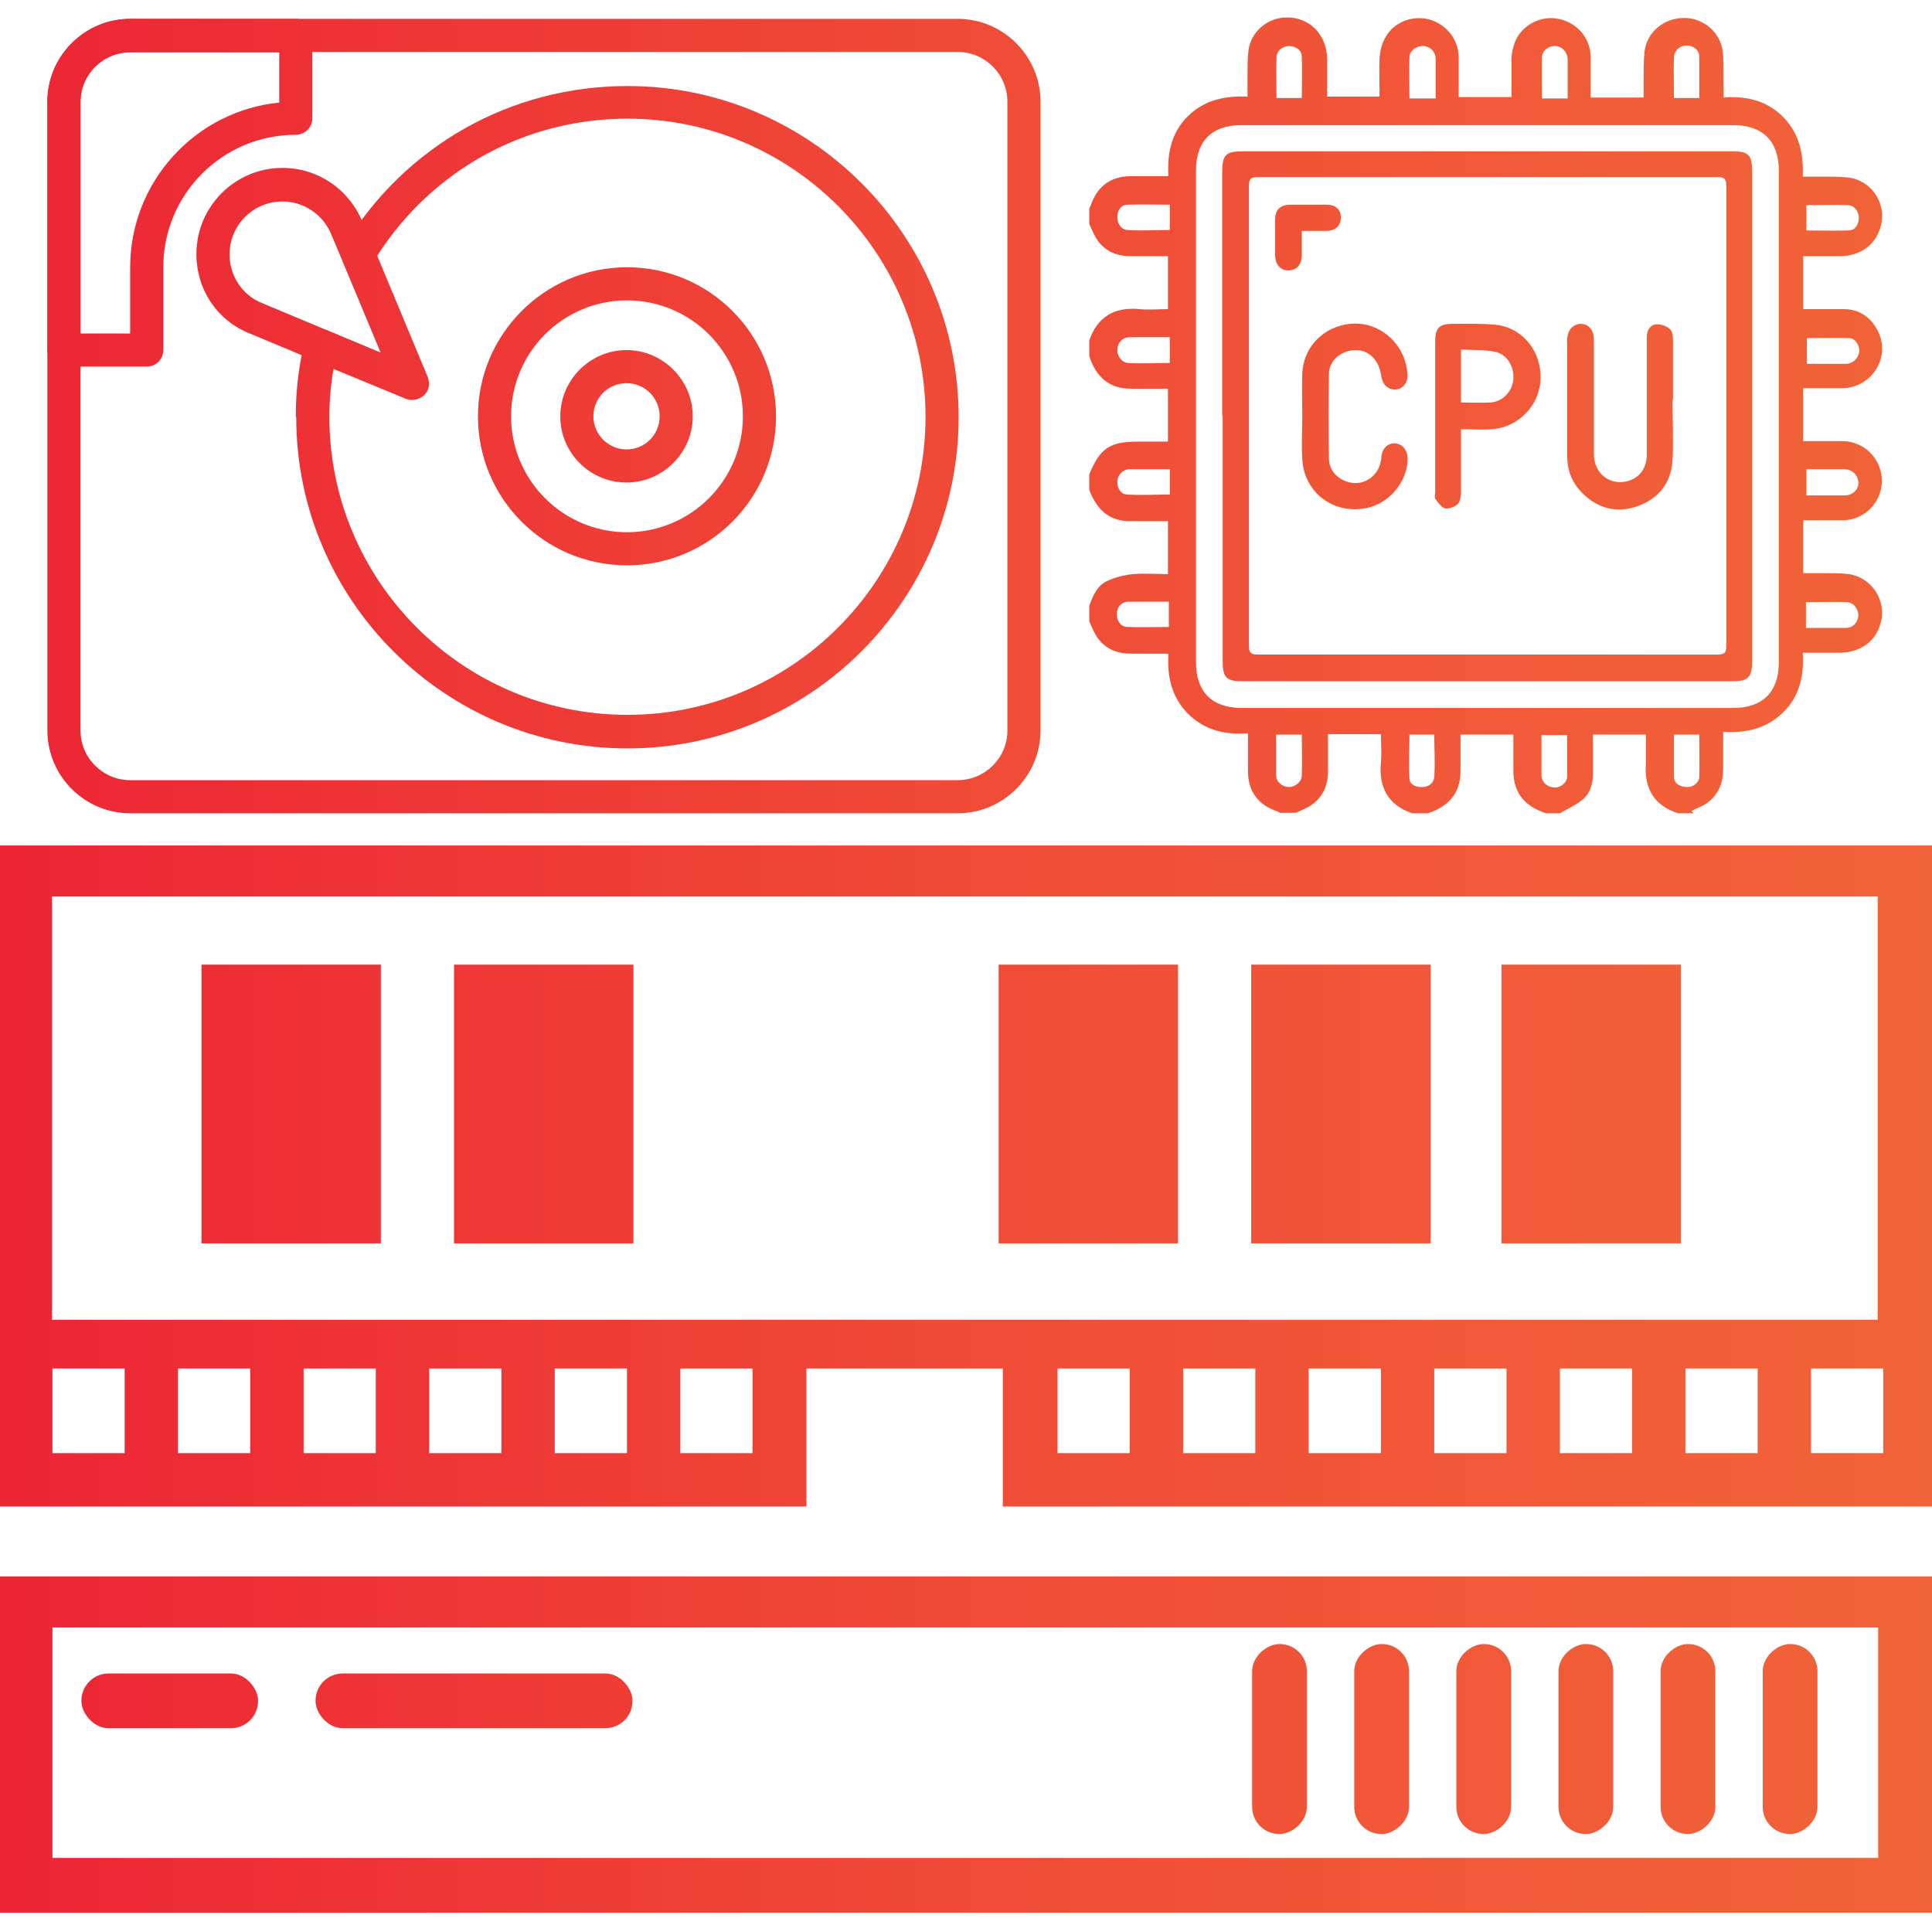 <svg xmlns="http://www.w3.org/2000/svg" xmlns:xlink="http://www.w3.org/1999/xlink" id="uuid-356ae375-204d-4d3f-9863-3e8b4eb65071" viewBox="0 0 42 42"><defs><style>.uuid-e879d2de-f15e-4d53-ba3f-2075e547b289{fill:url(#uuid-7b1d1b7f-d14e-4942-99f8-a468aecba140);}.uuid-e879d2de-f15e-4d53-ba3f-2075e547b289,.uuid-ed819950-0fd6-4d62-9e7a-ab574b7f548f,.uuid-486b8dec-89aa-4e2f-81b4-d6bea4bff42b,.uuid-0d5d931d-8ca7-4354-8fe9-8d23a789e48c,.uuid-82d329e4-76ad-46d9-b5a0-a4fa2d849e75,.uuid-0696741c-eeb1-4671-94df-a16ef8ca1871,.uuid-21b26c53-fddf-49ca-8367-bc84fdf5a69d,.uuid-0d532668-5ec0-43da-ac41-e8999803f849,.uuid-907e7e57-31d7-4cd5-96d0-6808c2428dce,.uuid-404ec633-c206-42c9-82f2-b4b4c6a95f42,.uuid-accc0418-59d2-4531-a10d-274acacbdec8,.uuid-34c9cbdd-7b07-4af9-8774-9c9f6cfb5176,.uuid-25ebca6f-80c4-48e6-b741-47cffe7c7466,.uuid-2758152a-f154-4348-b81d-25c9654537c9,.uuid-ca7e39e5-620f-4a0a-9744-40e3b725bba1,.uuid-193dbaa9-e0c3-4343-a90f-21915e4d2152,.uuid-31870a94-5838-43fe-9eb7-69b2f099f642,.uuid-cd4e4482-4635-4bd6-a046-25b31f358a7b,.uuid-329c44b7-47b7-4b27-b29c-71b513090a44,.uuid-6c2e193f-242c-44ab-bd53-2d83aa7d9f94,.uuid-5a325ddb-1bf1-4953-9b12-607f0828f755,.uuid-ffa498d7-528d-4ea4-b2d9-6a4f62e0a3c5,.uuid-f943b1b1-65c2-4e42-ab98-a99039dc88d7,.uuid-b8b5adf9-9a5c-492a-a013-7a82b01bfa93,.uuid-c5e065ff-cc36-4d20-a749-9c3c6cc54bc9,.uuid-fc5076e0-c89c-4d3a-8ddc-23151715c5dd{stroke-width:0px;}.uuid-ed819950-0fd6-4d62-9e7a-ab574b7f548f{fill:url(#uuid-cfd3eaa6-5928-45c8-8c4f-a1c15639b32e);}.uuid-486b8dec-89aa-4e2f-81b4-d6bea4bff42b{fill:url(#uuid-e2a4d946-b6a7-402d-9d78-7bdbd1b2653d);}.uuid-0d5d931d-8ca7-4354-8fe9-8d23a789e48c{fill:url(#uuid-30a811ed-98c3-4506-bde6-306f1a54ba6f);}.uuid-82d329e4-76ad-46d9-b5a0-a4fa2d849e75{fill:url(#uuid-7a7eab24-7750-49e4-b413-a38c642c502c);}.uuid-0696741c-eeb1-4671-94df-a16ef8ca1871{fill:url(#uuid-8ce4d542-d68e-4f16-a919-7f1f55490490);}.uuid-21b26c53-fddf-49ca-8367-bc84fdf5a69d{fill:url(#uuid-7bdc9ac8-c127-49d3-b107-ef8d5f027fbc);}.uuid-0d532668-5ec0-43da-ac41-e8999803f849{fill:url(#uuid-55ebee98-6383-41a1-b4f3-3cb551c67583);}.uuid-907e7e57-31d7-4cd5-96d0-6808c2428dce{fill:url(#uuid-e1a46c7d-a291-42d1-b5ab-d8ae17b284fd);}.uuid-404ec633-c206-42c9-82f2-b4b4c6a95f42{fill:url(#uuid-781cfe26-c3df-4bf5-8ada-1fac173efdaf);}.uuid-accc0418-59d2-4531-a10d-274acacbdec8{fill:url(#uuid-d6550110-a920-4524-8e29-7c1e14d6ab50);}.uuid-34c9cbdd-7b07-4af9-8774-9c9f6cfb5176{fill:url(#uuid-30ea5927-8599-46c5-ac9f-d51044215ccb);}.uuid-25ebca6f-80c4-48e6-b741-47cffe7c7466{fill:url(#uuid-263d2330-2a49-4268-9ba7-9d97ee1042d0);}.uuid-2758152a-f154-4348-b81d-25c9654537c9{fill:url(#uuid-73a7a46c-bbd3-436d-b2cf-4406338848ea);}.uuid-ca7e39e5-620f-4a0a-9744-40e3b725bba1{fill:url(#uuid-3fb6a417-be8f-4143-a4ac-c5733589e350);}.uuid-193dbaa9-e0c3-4343-a90f-21915e4d2152{fill:url(#uuid-d6d0b46e-069f-4b5c-b53f-747af7d538e5);}.uuid-31870a94-5838-43fe-9eb7-69b2f099f642{fill:url(#uuid-63284866-856a-4874-86ef-9a4f69150af3);}.uuid-cd4e4482-4635-4bd6-a046-25b31f358a7b{fill:url(#uuid-cabe27e9-d33d-4f53-9e2a-b2281004115e);}.uuid-329c44b7-47b7-4b27-b29c-71b513090a44{fill:url(#uuid-7d90a51d-fecc-45df-9b7e-5ad416c0bb5c);}.uuid-6c2e193f-242c-44ab-bd53-2d83aa7d9f94{fill:url(#uuid-7a9638d2-7e24-43a2-98a4-df7cde37f1c5);}.uuid-5a325ddb-1bf1-4953-9b12-607f0828f755{fill:url(#uuid-709150f2-e0bd-4b53-aa6f-a3b478edca1a);}.uuid-ffa498d7-528d-4ea4-b2d9-6a4f62e0a3c5{fill:url(#uuid-eddd8541-86f4-4b56-8e68-b5a27017f462);}.uuid-f943b1b1-65c2-4e42-ab98-a99039dc88d7{fill:url(#uuid-5ce77d02-75b3-49dd-b6e5-f0dfa8600553);}.uuid-b8b5adf9-9a5c-492a-a013-7a82b01bfa93{fill:url(#uuid-ff48d7dc-e9bb-4bb7-bab7-8485bbd64f23);}.uuid-c5e065ff-cc36-4d20-a749-9c3c6cc54bc9{fill:url(#uuid-a2cc6b7a-814d-456c-ae6b-398d421c538a);}.uuid-fc5076e0-c89c-4d3a-8ddc-23151715c5dd{fill:url(#uuid-82094e1c-5537-42a3-b410-b795d3aabfe7);}</style><linearGradient id="uuid-d6d0b46e-069f-4b5c-b53f-747af7d538e5" x1="-4.98" y1="24" x2="47.5" y2="24" gradientUnits="userSpaceOnUse"><stop offset="0" stop-color="#ed1b35"></stop><stop offset=".14" stop-color="#ed2935"></stop><stop offset=".5" stop-color="#f04b37"></stop><stop offset=".8" stop-color="#f15f38"></stop><stop offset="1" stop-color="#f26739"></stop></linearGradient><linearGradient id="uuid-cfd3eaa6-5928-45c8-8c4f-a1c15639b32e" x1="-4.98" x2="47.5" xlink:href="#uuid-d6d0b46e-069f-4b5c-b53f-747af7d538e5"></linearGradient><linearGradient id="uuid-ff48d7dc-e9bb-4bb7-bab7-8485bbd64f23" x1="-4.98" x2="47.5" xlink:href="#uuid-d6d0b46e-069f-4b5c-b53f-747af7d538e5"></linearGradient><linearGradient id="uuid-7d90a51d-fecc-45df-9b7e-5ad416c0bb5c" x1="-4.98" x2="47.5" xlink:href="#uuid-d6d0b46e-069f-4b5c-b53f-747af7d538e5"></linearGradient><linearGradient id="uuid-e2a4d946-b6a7-402d-9d78-7bdbd1b2653d" x1="-4.98" y1="25.56" x2="47.5" y2="25.56" xlink:href="#uuid-d6d0b46e-069f-4b5c-b53f-747af7d538e5"></linearGradient><linearGradient id="uuid-30ea5927-8599-46c5-ac9f-d51044215ccb" x1="-4.98" y1="37.93" x2="47.5" y2="37.93" xlink:href="#uuid-d6d0b46e-069f-4b5c-b53f-747af7d538e5"></linearGradient><linearGradient id="uuid-7bdc9ac8-c127-49d3-b107-ef8d5f027fbc" x1="-4.98" y1="36.97" x2="47.5" y2="36.97" xlink:href="#uuid-d6d0b46e-069f-4b5c-b53f-747af7d538e5"></linearGradient><linearGradient id="uuid-3fb6a417-be8f-4143-a4ac-c5733589e350" x1="-4.98" y1="37.8" x2="47.5" y2="37.8" gradientTransform="translate(-9.99 65.62) rotate(-90)" xlink:href="#uuid-d6d0b46e-069f-4b5c-b53f-747af7d538e5"></linearGradient><linearGradient id="uuid-709150f2-e0bd-4b53-aa6f-a3b478edca1a" x1="-4.98" y1="37.8" x2="47.5" y2="37.8" gradientTransform="translate(-7.77 67.84) rotate(-90)" xlink:href="#uuid-d6d0b46e-069f-4b5c-b53f-747af7d538e5"></linearGradient><linearGradient id="uuid-263d2330-2a49-4268-9ba7-9d97ee1042d0" x1="-4.98" y1="37.8" x2="47.5" y2="37.8" gradientTransform="translate(-5.55 70.06) rotate(-90)" xlink:href="#uuid-d6d0b46e-069f-4b5c-b53f-747af7d538e5"></linearGradient><linearGradient id="uuid-e1a46c7d-a291-42d1-b5ab-d8ae17b284fd" x1="-4.98" y1="37.8" x2="47.5" y2="37.8" gradientTransform="translate(-3.33 72.28) rotate(-90)" xlink:href="#uuid-d6d0b46e-069f-4b5c-b53f-747af7d538e5"></linearGradient><linearGradient id="uuid-a2cc6b7a-814d-456c-ae6b-398d421c538a" x1="-4.98" y1="37.8" x2="47.5" y2="37.8" gradientTransform="translate(-1.11 74.5) rotate(-90)" xlink:href="#uuid-d6d0b46e-069f-4b5c-b53f-747af7d538e5"></linearGradient><linearGradient id="uuid-55ebee98-6383-41a1-b4f3-3cb551c67583" x1="-4.98" y1="37.8" x2="47.5" y2="37.8" gradientTransform="translate(1.11 76.72) rotate(-90)" xlink:href="#uuid-d6d0b46e-069f-4b5c-b53f-747af7d538e5"></linearGradient><linearGradient id="uuid-7b1d1b7f-d14e-4942-99f8-a468aecba140" x1="-4.98" y1="36.97" x2="47.5" y2="36.97" xlink:href="#uuid-d6d0b46e-069f-4b5c-b53f-747af7d538e5"></linearGradient><linearGradient id="uuid-7a9638d2-7e24-43a2-98a4-df7cde37f1c5" x1="-4.98" y1="9.05" x2="47.5" y2="9.05" xlink:href="#uuid-d6d0b46e-069f-4b5c-b53f-747af7d538e5"></linearGradient><linearGradient id="uuid-8ce4d542-d68e-4f16-a919-7f1f55490490" x1="-4.98" y1="9.05" x2="47.5" y2="9.05" xlink:href="#uuid-d6d0b46e-069f-4b5c-b53f-747af7d538e5"></linearGradient><linearGradient id="uuid-30a811ed-98c3-4506-bde6-306f1a54ba6f" x1="-4.98" y1="9.05" x2="47.5" y2="9.05" xlink:href="#uuid-d6d0b46e-069f-4b5c-b53f-747af7d538e5"></linearGradient><linearGradient id="uuid-781cfe26-c3df-4bf5-8ada-1fac173efdaf" y1="6.17" x2="47.5" y2="6.17" xlink:href="#uuid-d6d0b46e-069f-4b5c-b53f-747af7d538e5"></linearGradient><linearGradient id="uuid-63284866-856a-4874-86ef-9a4f69150af3" x1="-4.98" y1="4.19" x2="47.5" y2="4.19" xlink:href="#uuid-d6d0b46e-069f-4b5c-b53f-747af7d538e5"></linearGradient><linearGradient id="uuid-7a7eab24-7750-49e4-b413-a38c642c502c" x1="-4.98" y1="9.05" x2="47.5" y2="9.05" xlink:href="#uuid-d6d0b46e-069f-4b5c-b53f-747af7d538e5"></linearGradient><linearGradient id="uuid-82094e1c-5537-42a3-b410-b795d3aabfe7" x1="-4.98" y1="9.05" x2="47.5" y2="9.05" xlink:href="#uuid-d6d0b46e-069f-4b5c-b53f-747af7d538e5"></linearGradient><linearGradient id="uuid-eddd8541-86f4-4b56-8e68-b5a27017f462" x1="-4.98" y1="9.05" x2="47.5" y2="9.05" xlink:href="#uuid-d6d0b46e-069f-4b5c-b53f-747af7d538e5"></linearGradient><linearGradient id="uuid-5ce77d02-75b3-49dd-b6e5-f0dfa8600553" x1="-4.98" y1="9.05" x2="47.5" y2="9.05" xlink:href="#uuid-d6d0b46e-069f-4b5c-b53f-747af7d538e5"></linearGradient><linearGradient id="uuid-73a7a46c-bbd3-436d-b2cf-4406338848ea" x1="-4.98" y1="9.04" x2="47.5" y2="9.04" xlink:href="#uuid-d6d0b46e-069f-4b5c-b53f-747af7d538e5"></linearGradient><linearGradient id="uuid-d6550110-a920-4524-8e29-7c1e14d6ab50" x1="-4.98" y1="9.05" x2="47.5" y2="9.05" xlink:href="#uuid-d6d0b46e-069f-4b5c-b53f-747af7d538e5"></linearGradient><linearGradient id="uuid-cabe27e9-d33d-4f53-9e2a-b2281004115e" x1="-4.98" y1="5.16" x2="47.5" y2="5.16" xlink:href="#uuid-d6d0b46e-069f-4b5c-b53f-747af7d538e5"></linearGradient></defs><polygon class="uuid-193dbaa9-e0c3-4343-a90f-21915e4d2152" points="8.28 20.97 4.38 20.97 4.38 27.03 8.28 27.03 8.28 20.97 8.28 20.97"></polygon><polygon class="uuid-193dbaa9-e0c3-4343-a90f-21915e4d2152" points="13.77 20.97 9.87 20.97 9.87 27.03 13.77 27.03 13.77 20.97 13.77 20.97"></polygon><polygon class="uuid-ed819950-0fd6-4d62-9e7a-ab574b7f548f" points="25.61 20.97 21.71 20.97 21.71 27.03 25.61 27.03 25.61 20.97 25.61 20.97"></polygon><polygon class="uuid-b8b5adf9-9a5c-492a-a013-7a82b01bfa93" points="31.1 20.97 27.2 20.97 27.2 27.03 31.1 27.03 31.1 20.97 31.1 20.97"></polygon><polygon class="uuid-329c44b7-47b7-4b27-b29c-71b513090a44" points="36.54 20.97 32.64 20.97 32.64 27.03 36.54 27.03 36.54 20.97 36.54 20.97"></polygon><path class="uuid-486b8dec-89aa-4e2f-81b4-d6bea4bff42b" d="m0,18.38v14.37h17.53v-3h4.27v3h20.2v-14.37H0Zm2.71,13.21h-1.57v-1.84h1.57v1.84Zm2.73,0h-1.57v-1.84h1.57v1.84Zm2.73,0h-1.57v-1.84h1.57v1.84Zm2.73,0h-1.57v-1.84h1.57v1.84Zm2.73,0h-1.57v-1.84h1.57v1.84Zm2.73,0h-1.57v-1.84h1.57v1.84Zm-15.23-2.9v-9.2h39.69v9.2H1.14Zm23.43,2.9h-1.57v-1.84h1.57v1.84Zm2.73,0h-1.57v-1.84h1.57v1.84Zm2.73,0h-1.57v-1.84h1.57v1.84Zm2.73,0h-1.57v-1.84h1.57v1.84Zm2.73,0h-1.57v-1.84h1.57v1.84Zm2.73,0h-1.57v-1.84h1.57v1.84Zm2.73,0h-1.57v-1.84h1.57v1.84Z"></path><path class="uuid-34c9cbdd-7b07-4af9-8774-9c9f6cfb5176" d="m0,34.27v7.31h42v-7.31H0Zm40.82,6.12H1.14v-5.01h39.69v5.01Z"></path><rect class="uuid-21b26c53-fddf-49ca-8367-bc84fdf5a69d" x="1.77" y="36.38" width="3.84" height="1.19" rx=".59" ry=".59"></rect><rect class="uuid-ca7e39e5-620f-4a0a-9744-40e3b725bba1" x="25.75" y="37.21" width="4.13" height="1.19" rx=".59" ry=".59" transform="translate(65.62 9.99) rotate(90)"></rect><rect class="uuid-5a325ddb-1bf1-4953-9b12-607f0828f755" x="27.97" y="37.21" width="4.13" height="1.19" rx=".59" ry=".59" transform="translate(67.84 7.77) rotate(90)"></rect><rect class="uuid-25ebca6f-80c4-48e6-b741-47cffe7c7466" x="30.19" y="37.21" width="4.13" height="1.19" rx=".59" ry=".59" transform="translate(70.06 5.55) rotate(90)"></rect><rect class="uuid-907e7e57-31d7-4cd5-96d0-6808c2428dce" x="32.41" y="37.21" width="4.13" height="1.19" rx=".59" ry=".59" transform="translate(72.28 3.33) rotate(90)"></rect><rect class="uuid-c5e065ff-cc36-4d20-a749-9c3c6cc54bc9" x="34.63" y="37.21" width="4.13" height="1.19" rx=".59" ry=".59" transform="translate(74.5 1.11) rotate(90)"></rect><rect class="uuid-0d532668-5ec0-43da-ac41-e8999803f849" x="36.85" y="37.21" width="4.13" height="1.19" rx=".59" ry=".59" transform="translate(76.72 -1.11) rotate(90)"></rect><rect class="uuid-e879d2de-f15e-4d53-ba3f-2075e547b289" x="6.86" y="36.38" width="6.89" height="1.19" rx=".59" ry=".59"></rect><g id="uuid-26034e26-7abe-47a0-922f-6a2cfabde1c5"><path class="uuid-6c2e193f-242c-44ab-bd53-2d83aa7d9f94" d="m1.03,15.89V2.21c0-.99.81-1.8,1.8-1.8h17.99c.99,0,1.8.81,1.8,1.8v13.67c0,.99-.81,1.8-1.8,1.8H2.83c-.99,0-1.8-.81-1.8-1.8M21.9,2.21c0-.59-.48-1.08-1.08-1.08H2.83c-.6,0-1.08.48-1.08,1.08v13.67c0,.59.48,1.08,1.08,1.08h17.99c.59,0,1.08-.48,1.08-1.08V2.21Z"></path><path class="uuid-0696741c-eeb1-4671-94df-a16ef8ca1871" d="m10.39,9.05c0-1.78,1.45-3.24,3.24-3.24s3.24,1.45,3.24,3.24-1.45,3.24-3.24,3.24-3.24-1.45-3.24-3.24m5.76,0c0-1.39-1.13-2.52-2.52-2.52s-2.52,1.13-2.52,2.52,1.13,2.52,2.52,2.52,2.52-1.13,2.52-2.52"></path><path class="uuid-0d5d931d-8ca7-4354-8fe9-8d23a789e48c" d="m12.18,9.05c0-.79.65-1.44,1.44-1.44s1.44.65,1.44,1.44-.65,1.44-1.44,1.44-1.44-.64-1.44-1.44m2.16,0c0-.4-.32-.72-.72-.72s-.72.32-.72.72.33.72.72.72c.4,0,.72-.32.72-.72"></path><path class="uuid-404ec633-c206-42c9-82f2-b4b4c6a95f42" d="m4.27,5.52c0-1.03.84-1.87,1.87-1.87.76,0,1.43.45,1.73,1.15l1.41,3.39c.05.13.03.29-.08.39-.1.1-.26.14-.39.08l-3.38-1.41c-.71-.28-1.16-.96-1.16-1.72m4.01,2.14l-1.08-2.58c-.18-.43-.6-.71-1.06-.71-.64,0-1.15.52-1.15,1.15,0,.47.28.89.71,1.06l2.58,1.08Z"></path><path class="uuid-31870a94-5838-43fe-9eb7-69b2f099f642" d="m1.03,7.61V2.21c0-.99.81-1.8,1.8-1.8h3.6c.2,0,.36.16.36.36v1.8c0,.2-.16.36-.36.36-1.59,0-2.88,1.29-2.88,2.88v1.8c0,.2-.16.36-.36.36h-1.8c-.2,0-.36-.16-.36-.36M6.07,1.14h-3.24c-.59,0-1.08.48-1.08,1.08v5.03h1.08v-1.44c0-1.86,1.42-3.4,3.24-3.58v-1.1Z"></path><path class="uuid-82d329e4-76ad-46d9-b5a0-a4fa2d849e75" d="m6.43,9.05c0-.53.06-1.08.19-1.62.03-.1.09-.19.19-.24.09-.05.21-.05.3-.01l1.17.49-.83-2c-.04-.11-.03-.23.03-.32,1.32-2.18,3.62-3.48,6.16-3.48,3.97,0,7.2,3.23,7.2,7.2s-3.23,7.2-7.2,7.2-7.2-3.23-7.2-7.2m.81-1.05c-.06.35-.09.7-.09,1.04,0,3.57,2.9,6.48,6.48,6.48s6.48-2.91,6.48-6.48-2.9-6.48-6.48-6.48c-2.22,0-4.24,1.11-5.44,2.98l1.1,2.64c.05.14.03.29-.08.39-.1.1-.26.13-.39.08l-1.58-.65Z"></path></g><path class="uuid-fc5076e0-c89c-4d3a-8ddc-23151715c5dd" d="m36.82,17.68h-.34c-.53-.17-.74-.55-.7-1.08,0-.1,0-.2,0-.3,0-.11,0-.22,0-.33h-1.15c0,.28,0,.56,0,.83,0,.22-.05.43-.21.57-.15.13-.34.21-.51.31h-.3c-.43-.14-.7-.41-.71-.89,0-.15,0-.3,0-.45,0-.13,0-.25,0-.37h-1.15c0,.06,0,.12,0,.17,0,.21,0,.41,0,.62,0,.49-.26.77-.71.92h-.34c-.53-.18-.73-.57-.68-1.11.02-.2,0-.4,0-.61h-1.15c0,.27,0,.54,0,.8,0,.3-.1.56-.36.74-.1.07-.23.12-.34.17h-.34s-.04-.02-.06-.03c-.41-.14-.63-.42-.64-.85,0-.16,0-.31,0-.47,0-.12,0-.24,0-.38-.51.04-.95-.07-1.31-.43-.35-.36-.45-.8-.42-1.3-.29,0-.55,0-.81,0-.29,0-.54-.09-.72-.33-.08-.11-.13-.24-.19-.37,0-.11,0-.22,0-.34.08-.22.17-.44.39-.54.17-.08.37-.13.56-.15.25-.02.51,0,.76,0v-1.15c-.1,0-.18,0-.26,0-.2,0-.4,0-.61,0-.45-.02-.69-.29-.84-.68v-.34c.24-.57.44-.71,1.07-.71.21,0,.42,0,.64,0v-1.15c-.06,0-.12,0-.17,0-.21,0-.43,0-.64,0-.48,0-.76-.27-.9-.71v-.34c.18-.52.55-.73,1.09-.68.2.02.41,0,.62,0v-1.15c-.27,0-.54,0-.8,0-.29,0-.54-.09-.72-.33-.08-.11-.13-.24-.19-.37,0-.11,0-.22,0-.34.01-.02.02-.04.03-.06.14-.41.42-.63.85-.64.17,0,.35,0,.52,0,.1,0,.21,0,.32,0-.03-.51.07-.96.43-1.31.36-.35.8-.44,1.29-.42,0-.18,0-.33,0-.48,0-.17,0-.35.02-.52.05-.4.4-.71.81-.72.5-.02.89.36.9.89,0,.27,0,.55,0,.83h1.13s.01-.03.01-.04c0-.26-.01-.53,0-.79.01-.16.05-.33.13-.46.18-.33.58-.48.94-.39.37.1.64.42.65.81,0,.29,0,.58,0,.88h1.15c0-.28,0-.55,0-.82,0-.13.03-.27.08-.39.15-.36.56-.57.94-.49.4.08.69.41.7.82,0,.29,0,.58,0,.89h1.15c0-.14,0-.27,0-.39,0-.2,0-.41.02-.61.05-.42.42-.73.86-.73.42,0,.79.31.84.73.03.27.01.54.02.81,0,.06,0,.12,0,.19.5-.04.95.07,1.3.43.35.36.44.8.42,1.29.18,0,.33,0,.48,0,.17,0,.35,0,.52.02.5.07.82.56.7,1.04-.1.41-.43.66-.88.67-.27,0-.54,0-.81,0v1.15c.3,0,.6,0,.89,0,.32,0,.57.17.72.45.31.57-.1,1.25-.75,1.27-.28,0-.57,0-.86,0v1.15c.3,0,.58,0,.87,0,.47.01.84.4.84.86,0,.46-.36.84-.82.86-.3,0-.59,0-.89,0v1.15c.16,0,.32,0,.47,0,.17,0,.35,0,.52.02.49.07.82.56.7,1.04-.1.41-.43.66-.88.67-.27,0-.54,0-.82,0,.03.51-.07.95-.43,1.3-.36.35-.8.45-1.3.42,0,.28,0,.55,0,.81,0,.3-.1.55-.34.73-.11.08-.24.12-.35.18Zm-10.82-8.63c0,1.78,0,3.56,0,5.35,0,.64.35.99.99.99,3.56,0,7.13,0,10.69,0,.64,0,.99-.35.99-.99,0-3.56,0-7.13,0-10.69,0-.64-.35-.99-.99-.99-3.56,0-7.13,0-10.69,0-.64,0-.99.34-.99.99,0,1.78,0,3.56,0,5.35Zm1.74-6.92h.56c0-.3.01-.6,0-.89,0-.15-.12-.23-.27-.24-.14,0-.28.1-.28.25-.01.29,0,.58,0,.88Zm-2.32,10.95c-.31,0-.6,0-.89,0-.16,0-.26.14-.25.28,0,.15.09.27.24.27.29.01.59,0,.89,0v-.56Zm13.84.57c.3,0,.59,0,.87,0,.16,0,.26-.13.27-.27,0-.14-.1-.28-.25-.29-.29-.01-.59,0-.89,0v.57Zm-2.88-11.52h.56c0-.31,0-.61,0-.91,0-.14-.15-.24-.28-.23-.14,0-.27.11-.27.27-.01.28,0,.57,0,.87Zm-8.07,13.84h-.57c0,.3,0,.58,0,.87,0,.16.13.26.27.27.14,0,.28-.1.29-.25.01-.29,0-.59,0-.89Zm-2.88-11.52c-.31,0-.61-.01-.91,0-.15,0-.23.12-.23.27,0,.14.08.27.22.28.3.02.61,0,.92,0v-.55Zm13.84.56c.31,0,.61.01.91,0,.15,0,.22-.12.23-.27,0-.14-.09-.27-.23-.28-.3-.01-.6,0-.91,0v.56Zm-2.88,10.96c0,.31,0,.61,0,.91,0,.15.12.22.27.23.14.01.28-.09.28-.23.01-.3,0-.6,0-.91h-.56Zm-10.96-5.77c-.3,0-.59,0-.87,0-.15,0-.27.13-.27.27,0,.15.07.27.21.28.31.02.62,0,.93,0v-.56Zm13.84,0v.57c.28,0,.56,0,.83,0,.17,0,.3-.12.3-.27,0-.16-.12-.29-.3-.3-.27,0-.55,0-.84,0Zm-13.84-2.87c-.3,0-.58,0-.86,0-.16,0-.27.11-.28.26-.01.14.09.29.23.3.3.02.6,0,.91,0v-.57Zm5.21,8.64c0,.32-.02.63,0,.95,0,.13.14.2.28.19.14,0,.25-.09.26-.22.02-.3,0-.61,0-.92h-.55Zm3.44-13.83c0-.27,0-.52,0-.78,0-.03,0-.06,0-.08-.01-.15-.12-.27-.26-.28-.14-.01-.29.09-.3.24-.01.3,0,.6,0,.9h.57Zm-.57,13.84c0,.3,0,.58,0,.87,0,.16.14.27.29.27.14,0,.27-.11.27-.25,0-.29,0-.59,0-.89h-.57Zm-2.3-13.84c0-.3,0-.58,0-.86,0-.16-.13-.28-.28-.28-.14,0-.28.1-.29.23-.01.3,0,.6,0,.91h.57Zm8.07,5.77c.3,0,.57,0,.84,0,.16,0,.28-.12.3-.27.01-.13-.09-.29-.22-.29-.31-.01-.61,0-.92,0v.57Z"></path><path class="uuid-ffa498d7-528d-4ea4-b2d9-6a4f62e0a3c5" d="m26.57,9.04c0-1.77,0-3.54,0-5.31,0-.36.08-.44.44-.44,3.55,0,7.09,0,10.64,0,.37,0,.44.08.44.45,0,3.54,0,7.08,0,10.62,0,.37-.08.45-.44.45-3.55,0-7.09,0-10.64,0-.35,0-.43-.08-.43-.44,0-1.78,0-3.55,0-5.33Zm.58,0c0,1.66,0,3.33,0,4.99,0,.16.04.2.2.2,3.33,0,6.65,0,9.98,0,.16,0,.2-.04.2-.2,0-3.33,0-6.65,0-9.98,0-.16-.04-.2-.2-.2-3.33,0-6.65,0-9.98,0-.16,0-.2.04-.2.2,0,1.66,0,3.33,0,4.99Z"></path><path class="uuid-f943b1b1-65c2-4e42-ab98-a99039dc88d7" d="m36.36,8.7c0,.43.02.87,0,1.3-.03.49-.29.83-.75,1-.47.17-.89.05-1.23-.3-.21-.22-.31-.48-.31-.78,0-.84,0-1.69,0-2.53,0-.21.12-.34.29-.35.17,0,.29.13.29.34,0,.83,0,1.66,0,2.49,0,.42.34.69.73.59.26-.07.42-.28.42-.58,0-.57,0-1.15,0-1.72,0-.28,0-.56,0-.84,0-.14.08-.27.22-.27.1,0,.22.04.29.11.05.05.06.16.06.25,0,.43,0,.85,0,1.28,0,0,0,0,0,0Z"></path><path class="uuid-2758152a-f154-4348-b81d-25c9654537c9" d="m31.76,9.33c0,.48,0,.93,0,1.38,0,.08-.02.2-.07.25-.07.06-.2.11-.28.09-.08-.02-.15-.13-.21-.21-.02-.03,0-.1,0-.15,0-1.09,0-2.18,0-3.27,0-.29.09-.38.38-.38.31,0,.63-.01.94.02.59.07.99.58.97,1.18-.02.57-.47,1.04-1.04,1.09-.22.02-.44,0-.68,0Zm0-.58c.23,0,.43.01.64,0,.27-.02.48-.24.5-.51.02-.27-.14-.54-.39-.59-.24-.05-.5-.04-.75-.05v1.16Z"></path><path class="uuid-accc0418-59d2-4531-a10d-274acacbdec8" d="m28.31,9.04c0-.31-.01-.62,0-.93.03-.57.46-1.01,1.04-1.07.53-.06,1.05.3,1.2.83.03.09.04.19.05.28,0,.18-.11.31-.27.32-.15,0-.27-.1-.3-.28-.05-.42-.35-.65-.71-.56-.24.06-.43.25-.43.5-.01.61-.01,1.22,0,1.84,0,.29.25.51.54.53.27.02.52-.17.58-.44.01-.04.02-.09.02-.13.02-.19.14-.3.3-.29.16.01.27.15.27.33,0,.51-.41.99-.92,1.08-.71.13-1.34-.36-1.37-1.08-.02-.31,0-.62,0-.93h0Z"></path><path class="uuid-cd4e4482-4635-4bd6-a046-25b31f358a7b" d="m28.3,5.02c0,.2,0,.37,0,.53,0,.21-.11.32-.29.33-.17,0-.28-.12-.29-.32,0-.26,0-.53,0-.79,0-.21.11-.31.31-.32.27,0,.54,0,.81,0,.2,0,.31.11.31.28,0,.17-.11.29-.32.29-.17,0-.35,0-.54,0Z"></path></svg>